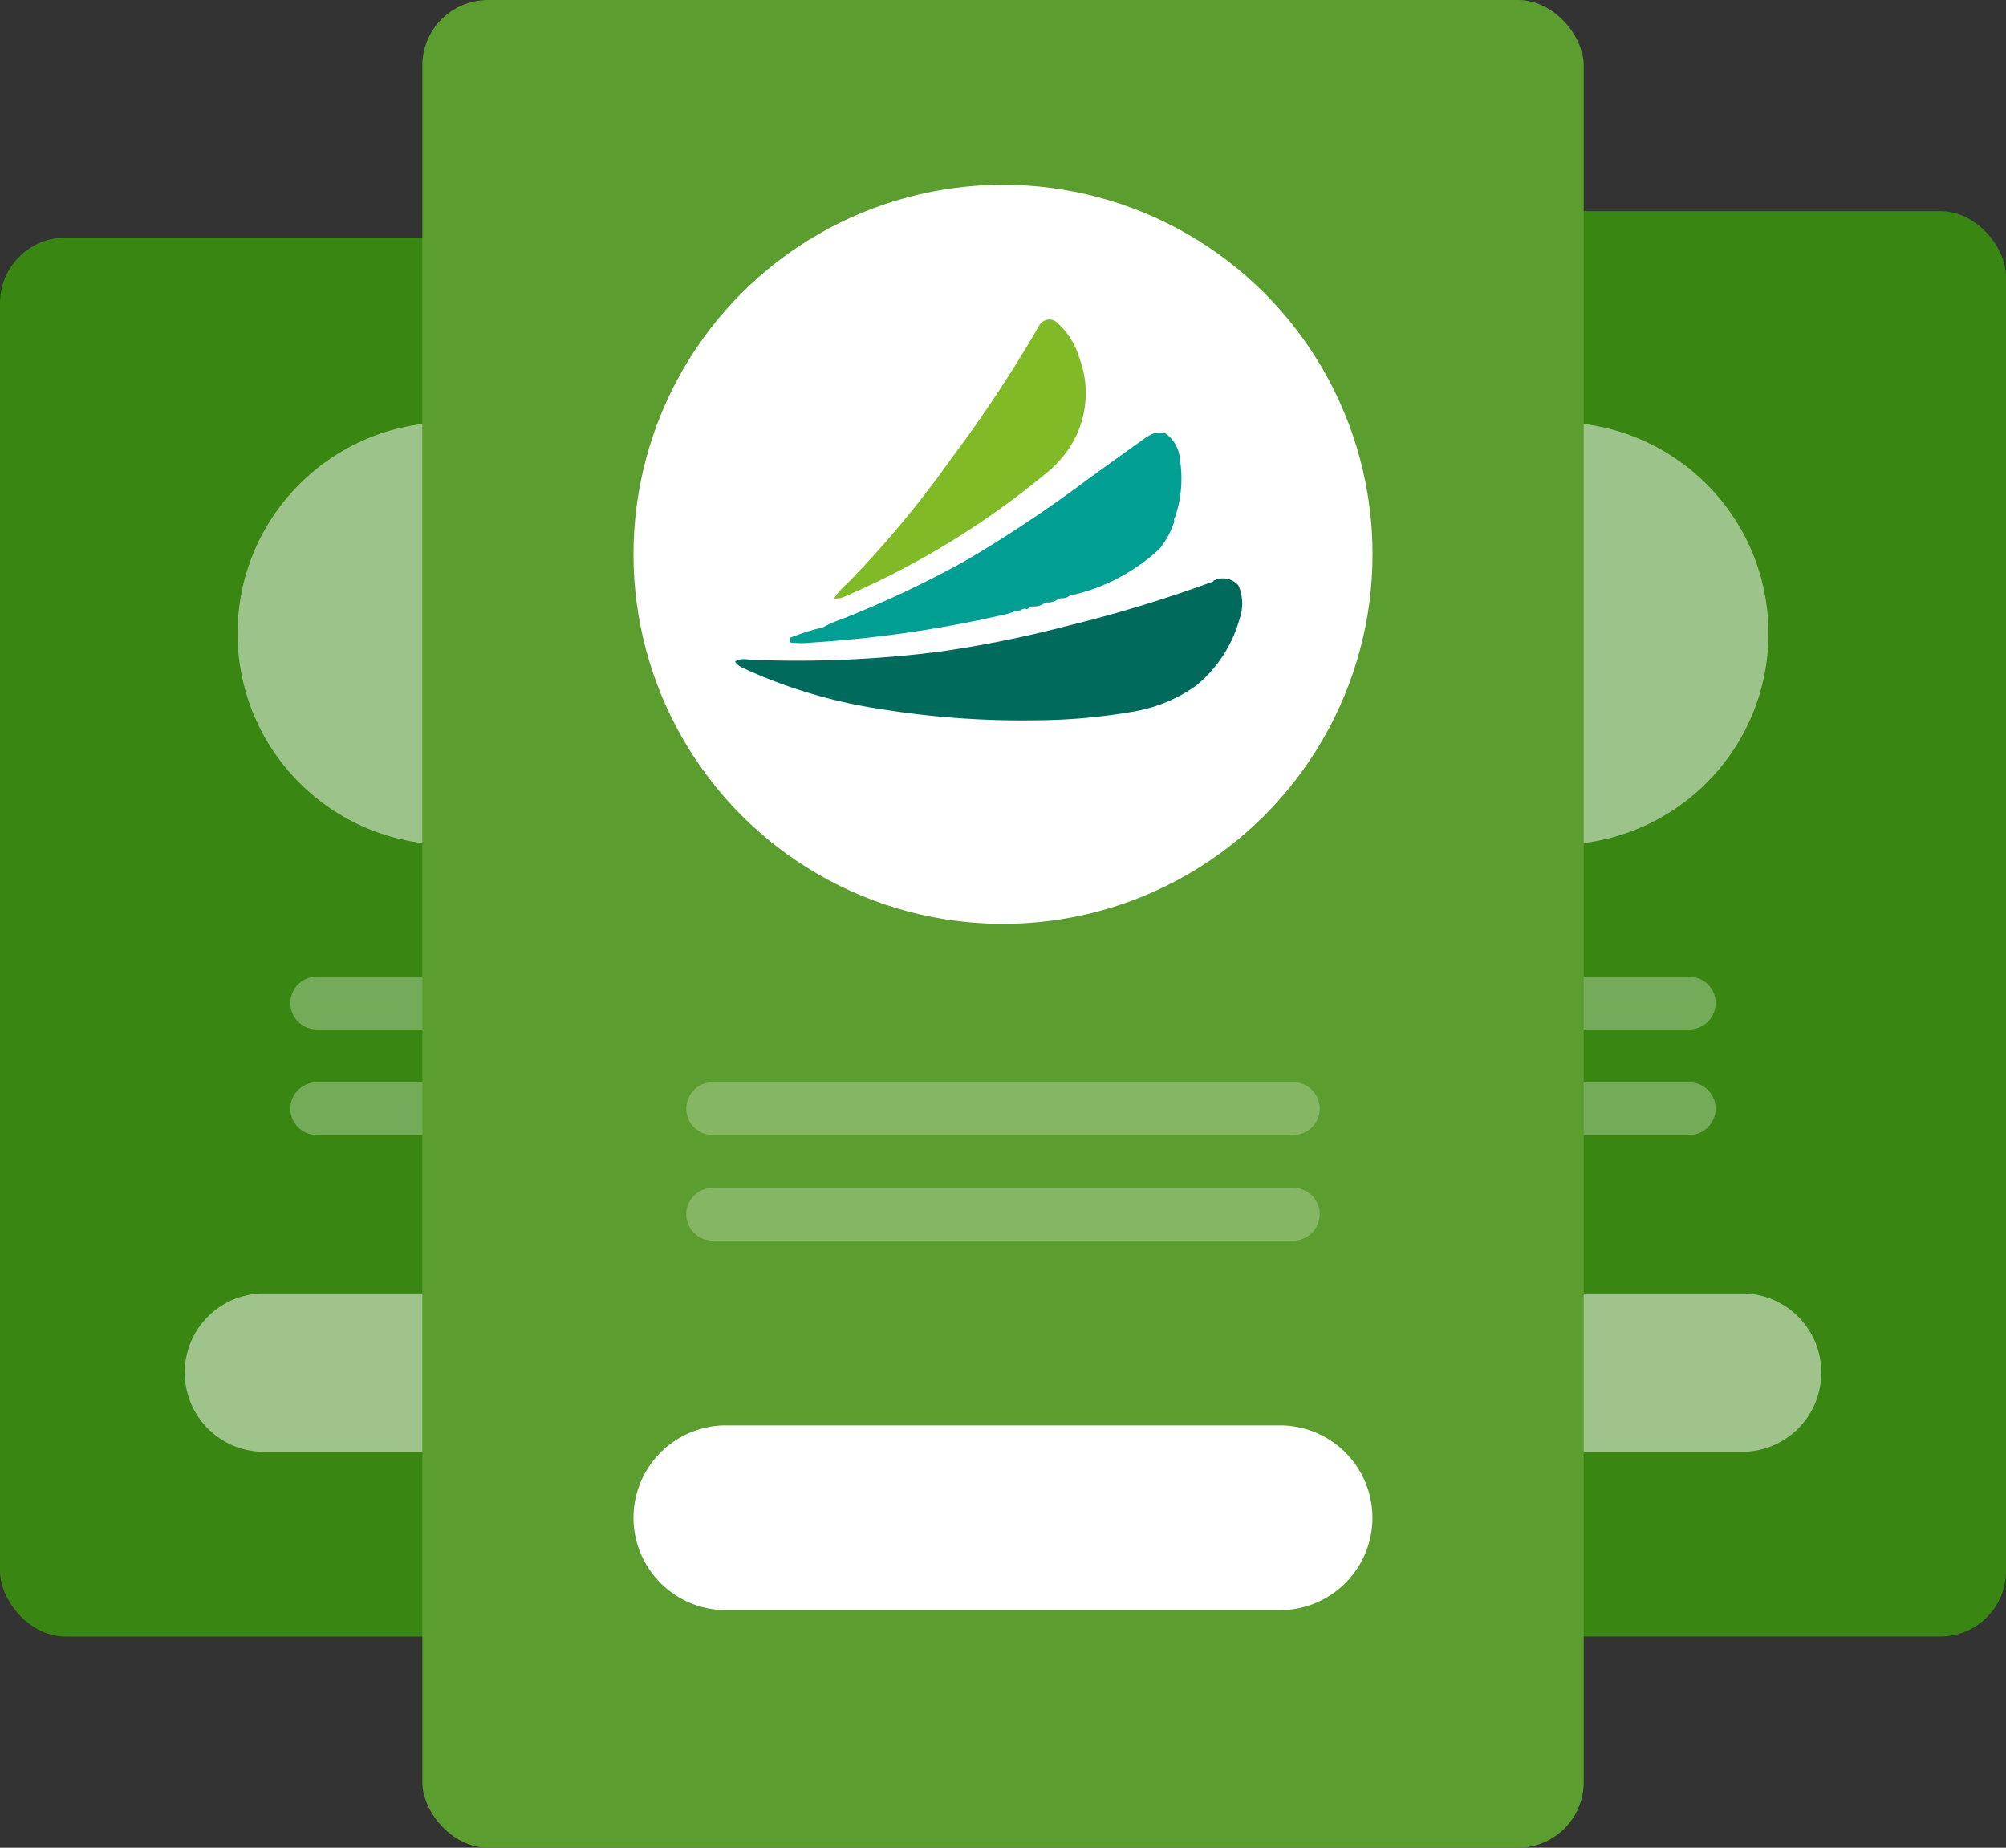<svg xmlns="http://www.w3.org/2000/svg" width="91.753" height="84.51" viewBox="0 0 91.753 84.51"><rect x="0" y="0" width="91.753" height="84.51" fill="#333333" stroke="none"/><rect width="47.084" height="63.986" rx="3" transform="translate(0 10.866)" fill="#398712"/><path d="M12.207,37H30.317a1.211,1.211,0,0,1,1.207,1.207h0a1.211,1.211,0,0,1-1.207,1.207H12.207A1.211,1.211,0,0,1,11,38.207h0A1.211,1.211,0,0,1,12.207,37Z" transform="translate(2.28 7.67)" fill="#fff" opacity="0.3" style="isolation:isolate"/><path d="M12.207,41H30.317a1.211,1.211,0,0,1,1.207,1.207h0a1.211,1.211,0,0,1-1.207,1.207H12.207A1.211,1.211,0,0,1,11,42.207h0A1.211,1.211,0,0,1,12.207,41Z" transform="translate(2.28 8.499)" fill="#fff" opacity="0.3" style="isolation:isolate"/><rect width="47.084" height="65.193" rx="3" transform="translate(44.67 9.658)" fill="#398712"/><path d="M49.207,37H67.317a1.211,1.211,0,0,1,1.207,1.207h0a1.211,1.211,0,0,1-1.207,1.207H49.207A1.211,1.211,0,0,1,48,38.207h0A1.211,1.211,0,0,1,49.207,37Z" transform="translate(9.95 7.67)" fill="#fff" opacity="0.3" style="isolation:isolate"/><path d="M49.207,41H67.317a1.211,1.211,0,0,1,1.207,1.207h0a1.211,1.211,0,0,1-1.207,1.207H49.207A1.211,1.211,0,0,1,48,42.207h0A1.211,1.211,0,0,1,49.207,41Z" transform="translate(9.95 8.499)" fill="#fff" opacity="0.3" style="isolation:isolate"/><circle cx="9.658" cy="9.658" r="9.658" transform="translate(61.572 19.317)" fill="#fff" opacity="0.5"/><circle cx="9.658" cy="9.658" r="9.658" transform="translate(10.866 19.317)" fill="#fff" opacity="0.5"/><path d="M10.622,49H78.23a3.617,3.617,0,0,1,3.622,3.622h0a3.617,3.617,0,0,1-3.622,3.622H10.622A3.617,3.617,0,0,1,7,52.622H7A3.617,3.617,0,0,1,10.622,49Z" transform="translate(1.451 10.157)" fill="#fff" opacity="0.51"/><rect width="53.121" height="84.51" rx="3" transform="translate(19.317)" fill="#5b9e2f"/><circle cx="16.902" cy="16.902" r="16.902" transform="translate(28.975 8.451)" fill="#fff"/><path d="M27.207,41h26.56a1.211,1.211,0,0,1,1.207,1.207h0a1.211,1.211,0,0,1-1.207,1.207H27.207A1.211,1.211,0,0,1,26,42.207h0A1.211,1.211,0,0,1,27.207,41Z" transform="translate(5.389 8.499)" fill="#fff" opacity="0.25" style="isolation:isolate"/><path d="M27.207,45h26.56a1.211,1.211,0,0,1,1.207,1.207h0a1.211,1.211,0,0,1-1.207,1.207H27.207A1.211,1.211,0,0,1,26,46.207h0A1.211,1.211,0,0,1,27.207,45Z" transform="translate(5.389 9.328)" fill="#fff" opacity="0.25" style="isolation:isolate"/><path d="M28.225,54H53.579A4.23,4.23,0,0,1,57.8,58.226h0a4.23,4.23,0,0,1-4.226,4.225H28.225A4.23,4.23,0,0,1,24,58.226h0A4.23,4.23,0,0,1,28.225,54Z" transform="translate(4.975 11.193)" fill="#fff"/><path d="M41.38,18.04h0Z" transform="translate(8.577 3.739)" fill="#006a5c"/><path d="M40.981,12.377a.535.535,0,0,1,.724-.205.663.663,0,0,1,.109.085,3.459,3.459,0,0,1,1,1.594,4.568,4.568,0,0,1-.145,3.586,4.916,4.916,0,0,1-1.256,1.606,38,38,0,0,1-9.272,5.71,1.072,1.072,0,0,1-.543.109,3.229,3.229,0,0,1,.6-.676A47.663,47.663,0,0,0,37,18.413a60.6,60.6,0,0,0,3.984-6.036Z" transform="translate(6.55 2.509)" fill="#80ba27"/><path d="M49.714,22.031a.925.925,0,0,1,1.159.205,2.069,2.069,0,0,1,.06,1.5,6.038,6.038,0,0,1-1.992,3.079,6.966,6.966,0,0,1-2.934,1.2,26.659,26.659,0,0,1-4.274.386,40.662,40.662,0,0,1-7.268-.519A23.238,23.238,0,0,1,28.188,26a.84.84,0,0,1-.338-.278c.241-.193.555-.085.833-.085a51.554,51.554,0,0,0,8.523-.374,51.721,51.721,0,0,0,5.759-1.159,62.338,62.338,0,0,0,6.761-2.052h0Z" transform="translate(5.773 4.542)" fill="#006a5c"/><path d="M46.238,16.607a.93.93,0,0,1,.881-.169,1.55,1.55,0,0,1,.64,1.147,5.558,5.558,0,0,1-.193,2.6,1.771,1.771,0,0,0-.072.169c.036.121-.048.241-.085.362a3.656,3.656,0,0,1-.592,1,8.739,8.739,0,0,1-3.863,2.077H42.87l-.169.06a.491.491,0,0,1-.386.109l-.169.072a.747.747,0,0,1-.471.121l-.169.072a.755.755,0,0,1-.483.109l-.169.072-.085.06-.109-.036-.169.06-.1.072-.109-.036-.169.072a3.823,3.823,0,0,1-.531.145,54.679,54.679,0,0,1-8.632,1.244,4.746,4.746,0,0,1-1.014,0V25.77a10.609,10.609,0,0,1,1.485-.471l.169-.085a4.543,4.543,0,0,1,.664-.278A47.788,47.788,0,0,0,38.041,22.2a61.952,61.952,0,0,0,5.71-3.827h.012c.821-.6,1.642-1.183,2.463-1.775Z" transform="translate(6.206 3.398)" fill="#019e93"/></svg>